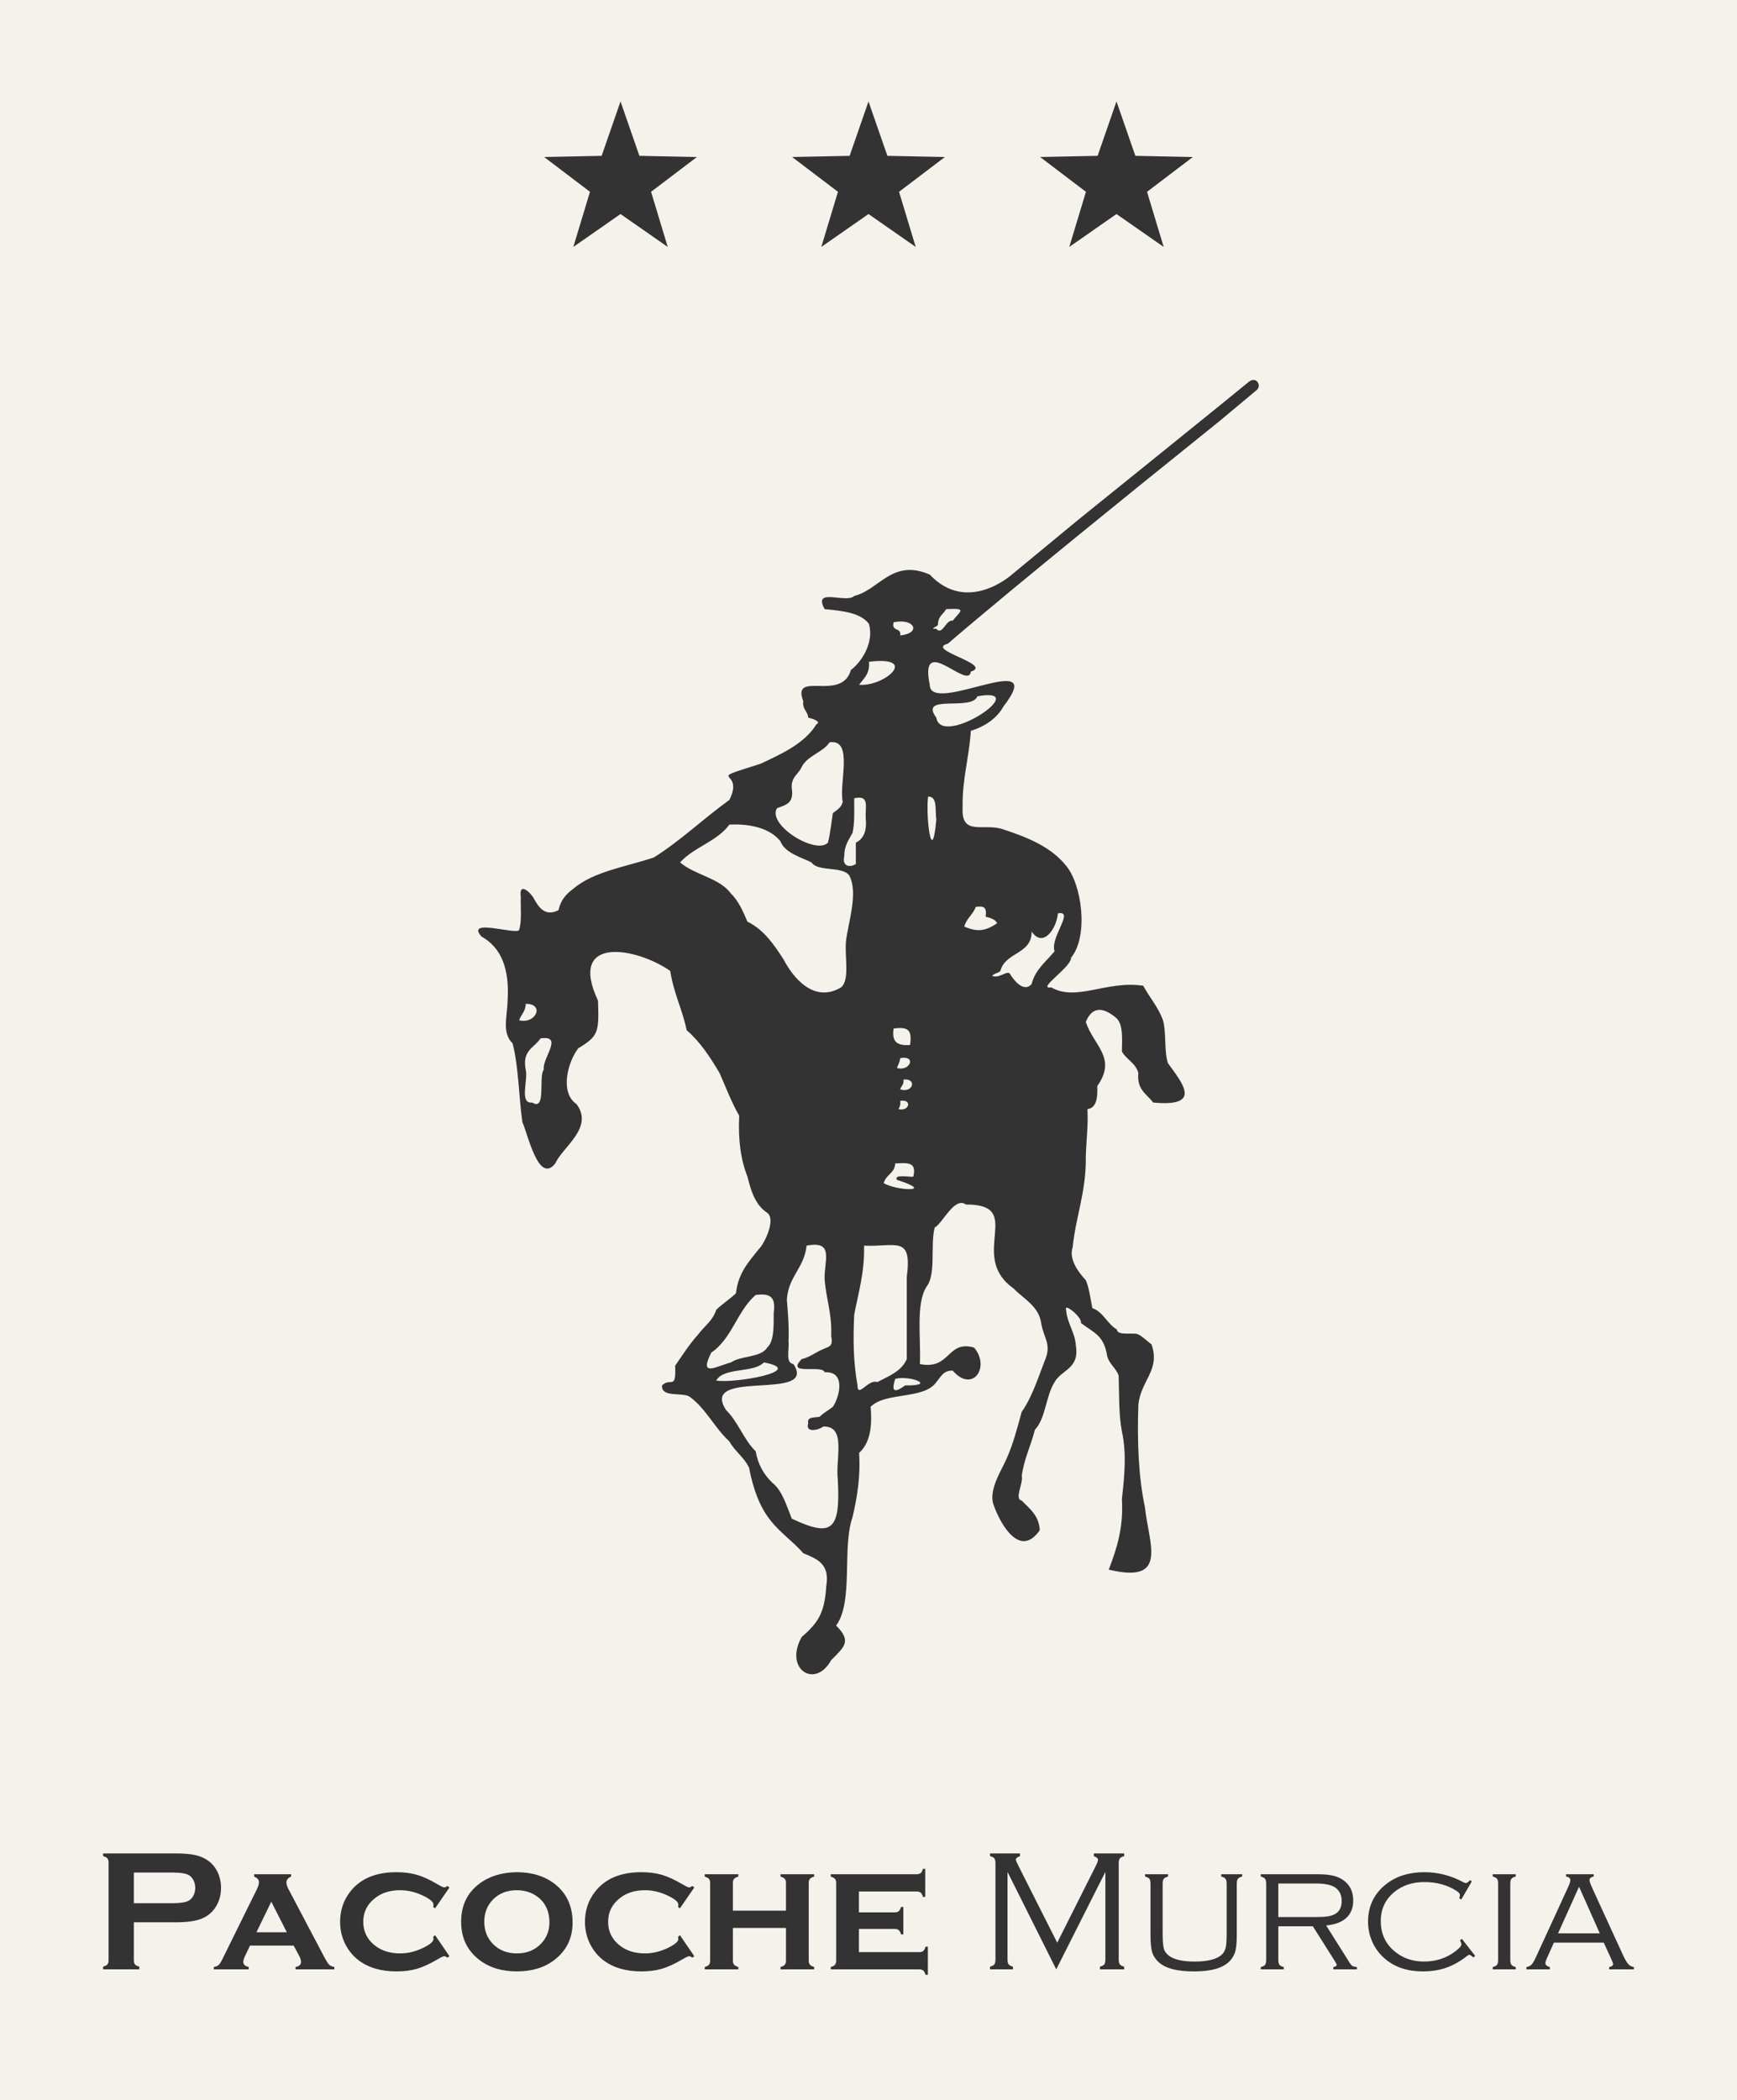 <?xml version="1.0" encoding="UTF-8"?> <svg xmlns="http://www.w3.org/2000/svg" width="225" height="272" viewBox="0 0 225 272" fill="none"><rect x="0" y="0" width="225" height="272" fill="#333333" stroke="none"/><path d="M124.905 120.004C125.185 118.937 126.058 118.439 126.392 117.448C127.518 117.295 127.843 117.557 127.668 118.726C128.251 118.859 128.963 119.077 129.159 119.579C127.698 120.551 126.668 120.771 124.905 120.004ZM68.095 130.013C68.098 130.997 67.484 131.399 67.247 132.145C69.481 132.663 70.555 129.966 68.095 130.013ZM172.925 247.9C173.503 247.577 173.793 247.016 173.793 246.217C173.793 245.447 173.522 244.867 172.98 244.479C172.482 244.12 171.636 243.94 170.442 243.94H165.586V248.285H170.266C171.02 248.285 171.586 248.259 171.964 248.204C172.341 248.149 172.661 248.046 172.925 247.9ZM126.602 90.181C125.876 92.159 118.956 89.801 121.285 92.951C121.925 96.991 134.038 88.84 126.602 90.181ZM121.285 106.157C121.097 105.079 121.496 103.106 120.221 103.174C119.885 105.649 120.713 112.519 121.285 106.157ZM225 0V272H0V0H225ZM134.731 20.337L140.667 24.841L138.51 31.98L144.622 27.72L150.736 31.98L148.579 24.841L154.514 20.337L147.068 20.184L144.622 13.141L142.178 20.184L134.731 20.337ZM102.609 20.337L108.545 24.841L106.388 31.98L112.5 27.72L118.614 31.98L116.457 24.841L122.393 20.337L114.946 20.184L112.5 13.141L110.056 20.184L102.609 20.337ZM70.487 20.337L76.423 24.841L74.266 31.98L80.378 27.72L86.492 31.98L84.335 24.841L90.271 20.337L82.824 20.184L80.378 13.141L77.933 20.184L70.487 20.337ZM27.817 247.163C28.359 246.4 28.63 245.513 28.63 244.501C28.63 243.797 28.488 243.129 28.202 242.499C27.916 241.89 27.521 241.399 27.015 241.025C26.525 240.666 25.959 240.412 25.318 240.266C24.677 240.119 23.811 240.046 22.72 240.046H13.359V240.398C13.623 240.471 13.806 240.566 13.909 240.684C14.011 240.801 14.062 240.973 14.062 241.201V253.916C14.062 254.136 14.011 254.305 13.909 254.422C13.806 254.54 13.623 254.635 13.359 254.708V255.06H18.04V254.708C17.783 254.642 17.602 254.55 17.496 254.429C17.39 254.308 17.336 254.136 17.336 253.916V248.966H22.72C24.104 248.966 25.183 248.831 25.955 248.556C26.728 248.281 27.349 247.815 27.817 247.163ZM43.308 254.753C43.008 254.694 42.785 254.595 42.638 254.456C42.491 254.313 42.29 254.001 42.034 253.521L37.376 244.688C37.192 244.336 37.101 244.039 37.101 243.797C37.101 243.46 37.302 243.21 37.705 243.049V242.741H32.926V243.049C33.336 243.218 33.541 243.452 33.541 243.753C33.541 244.01 33.457 244.31 33.289 244.655L28.795 253.763C28.612 254.13 28.453 254.375 28.317 254.5C28.182 254.625 27.975 254.709 27.697 254.753V255.061H32.217V254.753C31.749 254.658 31.514 254.434 31.514 254.082C31.514 253.899 31.591 253.646 31.745 253.323L32.382 251.981H38.04L38.719 253.242C38.903 253.58 38.994 253.858 38.994 254.086C38.994 254.452 38.756 254.672 38.282 254.753V255.061H43.308V254.753ZM56.151 246.671C56.151 246.701 56.147 246.748 56.14 246.815C56.133 246.836 56.126 246.891 56.118 246.976L56.36 247.152L58.217 244.457L57.964 244.259C57.788 244.384 57.649 244.446 57.546 244.446C57.422 244.446 57.133 244.31 56.678 244.039C55.682 243.452 54.794 243.045 54.014 242.818C53.234 242.591 52.342 242.477 51.339 242.477C48.629 242.477 46.618 243.342 45.307 245.073C44.472 246.18 44.055 247.456 44.055 248.901C44.055 249.95 44.282 250.921 44.736 251.816C45.161 252.644 45.732 253.334 46.45 253.884C47.717 254.844 49.354 255.325 51.361 255.325C52.364 255.325 53.251 255.211 54.02 254.984C54.789 254.757 55.675 254.35 56.678 253.763C57.132 253.492 57.422 253.356 57.546 253.356C57.649 253.356 57.788 253.418 57.964 253.543L58.217 253.356L56.36 250.639L56.118 250.826C56.14 251.017 56.151 251.119 56.151 251.134C56.151 251.442 55.748 251.801 54.943 252.212C53.91 252.732 52.873 252.993 51.833 252.993C50.508 252.993 49.409 252.648 48.538 251.951C47.549 251.163 47.054 250.144 47.054 248.901C47.054 247.665 47.549 246.653 48.538 245.865C49.402 245.161 50.501 244.809 51.833 244.809C52.786 244.809 53.73 245.025 54.668 245.454C55.657 245.909 56.151 246.312 56.151 246.671ZM74.169 249C74.169 246.851 73.387 245.176 71.827 243.973C70.521 242.976 68.892 242.477 66.934 242.477C64.999 242.499 63.382 242.998 62.086 243.973C60.516 245.154 59.733 246.796 59.733 248.901C59.733 250.984 60.516 252.626 62.086 253.829C63.375 254.826 64.999 255.325 66.956 255.325C68.914 255.325 70.536 254.826 71.827 253.829C73.387 252.626 74.169 251.017 74.169 249ZM87.869 246.671C87.869 246.701 87.865 246.748 87.858 246.815C87.85 246.836 87.843 246.891 87.836 246.976L88.077 247.152L89.934 244.457L89.681 244.259C89.506 244.384 89.366 244.446 89.264 244.446C89.139 244.446 88.85 244.31 88.396 244.039C87.4 243.452 86.512 243.045 85.732 242.818C84.952 242.591 84.06 242.477 83.057 242.477C80.347 242.477 78.336 243.342 77.025 245.073C76.19 246.18 75.773 247.456 75.773 248.901C75.773 249.95 76 250.921 76.454 251.816C76.879 252.644 77.45 253.334 78.168 253.884C79.435 254.844 81.072 255.325 83.079 255.325C84.082 255.325 84.968 255.211 85.737 254.984C86.506 254.757 87.393 254.35 88.396 253.763C88.85 253.492 89.139 253.356 89.264 253.356C89.366 253.356 89.506 253.418 89.681 253.543L89.934 253.356L88.077 250.639L87.836 250.826C87.858 251.017 87.869 251.119 87.869 251.134C87.869 251.442 87.466 251.801 86.66 252.212C85.627 252.732 84.591 252.993 83.551 252.993C82.225 252.993 81.127 252.648 80.255 251.951C79.266 251.163 78.772 250.144 78.772 248.901C78.772 247.665 79.266 246.653 80.255 245.865C81.119 245.161 82.218 244.809 83.551 244.809C84.503 244.809 85.448 245.025 86.386 245.454C87.374 245.909 87.869 246.312 87.869 246.671ZM105.458 242.741H101.107V243.049C101.378 243.13 101.563 243.229 101.662 243.346C101.761 243.463 101.81 243.636 101.81 243.863V247.46H94.933V243.863C94.933 243.636 94.984 243.46 95.087 243.342C95.189 243.221 95.372 243.123 95.636 243.049V242.741H91.285V243.049C91.549 243.13 91.732 243.229 91.835 243.346C91.937 243.464 91.988 243.636 91.988 243.863V253.939C91.988 254.166 91.935 254.342 91.829 254.467C91.723 254.592 91.542 254.687 91.285 254.753V255.061H95.636V254.753C95.372 254.672 95.189 254.573 95.087 254.452C94.984 254.331 94.933 254.155 94.933 253.928V249.693H101.81V253.939C101.81 254.166 101.757 254.342 101.651 254.466C101.545 254.591 101.363 254.687 101.107 254.752V255.06H105.458V254.752C105.194 254.672 105.011 254.573 104.909 254.452C104.806 254.331 104.755 254.155 104.755 253.927V243.863C104.755 243.635 104.806 243.463 104.909 243.342C105.011 243.221 105.194 243.122 105.458 243.049V242.741ZM120.19 252.124H119.883C119.81 252.391 119.713 252.575 119.592 252.677C119.471 252.776 119.297 252.828 119.07 252.828H111.259V249.825H115.895C116.129 249.825 116.307 249.88 116.428 249.982C116.549 250.089 116.645 250.268 116.719 250.529H117.015V246.976H116.719C116.638 247.24 116.537 247.423 116.417 247.526C116.296 247.629 116.122 247.68 115.895 247.68H111.259V244.974H118.729C118.964 244.974 119.141 245.025 119.262 245.128C119.383 245.227 119.48 245.41 119.553 245.678H119.85V242.037H119.553C119.48 242.301 119.383 242.484 119.262 242.587C119.141 242.69 118.964 242.741 118.729 242.741H107.611V243.049C107.875 243.13 108.058 243.229 108.16 243.346C108.263 243.463 108.314 243.636 108.314 243.863V253.939C108.314 254.166 108.261 254.342 108.155 254.466C108.049 254.591 107.867 254.687 107.611 254.752V255.06H119.07C119.297 255.06 119.473 255.115 119.597 255.222C119.722 255.328 119.817 255.508 119.883 255.764H120.19L120.19 252.124ZM145.613 240.046H141.689V240.398C142.048 240.523 142.227 240.68 142.227 240.871C142.227 241.018 142.139 241.267 141.964 241.619L136.945 251.607L131.948 241.707C131.706 241.23 131.587 240.948 131.587 240.86C131.587 240.677 131.764 240.523 132.123 240.398V240.046H128.243V240.398C128.522 240.464 128.708 240.563 128.804 240.691C128.899 240.82 128.947 241.036 128.947 241.344V253.762C128.947 254.071 128.899 254.287 128.804 254.411C128.708 254.536 128.522 254.635 128.243 254.708V255.06H131.21V254.708C130.931 254.635 130.745 254.536 130.649 254.408C130.554 254.279 130.507 254.063 130.507 253.762V242.436L136.818 255.06L143.185 242.436V253.762C143.185 254.07 143.139 254.287 143.048 254.411C142.956 254.536 142.767 254.635 142.482 254.708V255.06H145.613V254.708C145.334 254.635 145.148 254.536 145.052 254.408C144.957 254.279 144.91 254.063 144.91 253.762V241.344C144.91 241.036 144.957 240.819 145.052 240.695C145.148 240.57 145.334 240.471 145.613 240.398V240.046ZM160.906 242.741H158.192V243.038C158.471 243.111 158.657 243.214 158.753 243.342C158.848 243.471 158.895 243.683 158.895 243.984V250.309C158.895 251.203 158.859 251.83 158.785 252.186C158.712 252.542 158.562 252.839 158.335 253.081C157.712 253.726 156.519 254.049 154.754 254.049C153.157 254.049 152.029 253.785 151.37 253.257C151.047 253.007 150.839 252.699 150.743 252.329C150.648 251.959 150.601 251.284 150.601 250.309V243.984C150.601 243.683 150.648 243.471 150.743 243.342C150.839 243.214 151.025 243.111 151.304 243.038V242.741H148.326V243.038C148.605 243.111 148.792 243.21 148.887 243.335C148.982 243.46 149.029 243.676 149.029 243.984V250.628C149.029 251.625 149.101 252.362 149.244 252.839C149.387 253.315 149.667 253.744 150.084 254.126C150.949 254.925 152.457 255.325 154.611 255.325C156.112 255.325 157.291 255.138 158.148 254.764C159.005 254.39 159.595 253.807 159.917 253.015C160.107 252.553 160.203 251.757 160.203 250.628V243.984C160.203 243.676 160.25 243.46 160.346 243.335C160.441 243.21 160.628 243.111 160.906 243.038V242.741ZM161.708 49.496C160.701 50.361 139.581 67.39 139.581 67.39L131.072 74.416C131.072 74.416 125.312 79.611 120.435 74.417C115.564 72.306 113.92 76.389 110.646 77.187C109.618 78.205 105.222 76.012 106.82 78.891C109.089 79.105 111.484 79.347 112.562 80.808C113.23 83.2 111.649 85.686 110.222 86.773C109.013 90.992 102.499 86.723 104.052 90.821C103.907 91.903 104.635 92.07 104.691 92.952C105.053 93.011 106.506 93.454 105.757 93.802C104.218 96.298 101.28 97.623 98.521 98.915C90.828 101.371 96.579 99.404 94.48 103.603C91.139 106.001 88.211 108.843 84.692 111.058C81.061 112.268 76.896 112.867 74.266 115.102C73.36 115.774 72.624 116.56 72.35 117.872C70.574 118.804 69.74 117.422 69.158 116.384C68.885 115.79 67.175 114.016 67.459 116.168C67.419 117.616 67.61 119.304 67.246 120.429C67.058 121.164 60.231 118.841 62.352 121.281C64.899 122.712 66.007 125.378 65.756 129.589C65.689 131.763 64.995 133.748 66.395 135.126C67.189 138.15 67.187 142.024 67.671 145.354C68.353 146.788 69.753 153.459 71.927 150.678C72.868 148.548 76.944 146.066 74.692 143.011C72.445 141.492 73.583 137.466 74.904 135.767C77.487 134.2 77.618 133.751 77.457 129.589C73.478 121.087 82.43 122.682 86.82 125.754C87.248 128.604 88.384 130.709 88.947 133.425C90.697 134.934 91.991 136.917 93.202 138.963C94.03 140.817 94.766 142.813 95.754 144.499C95.594 147.643 95.969 150.245 96.817 152.379C97.293 154.345 97.891 156.11 99.374 157.069C100.58 157.952 98.94 161.194 98.31 161.753C97.006 163.414 95.625 164.827 95.329 167.508C94.522 168.262 93.573 168.869 92.776 169.638C92.333 171.056 91.22 171.774 90.434 172.833C89.324 174.062 88.413 175.496 87.456 176.878C87.587 180.17 86.904 178.309 85.756 179.436C85.634 181.088 88.512 180.252 89.372 180.925C91.463 182.459 92.58 184.96 94.479 186.679C95.171 187.963 96.4 188.743 97.03 190.087C97.547 192.776 98.368 195.121 99.797 196.9C101.042 198.503 102.734 199.644 104.052 201.162C105.782 201.893 107.523 202.482 107.031 205.423C106.798 209.031 105.946 210.157 103.842 212.025C101.518 216.155 105.585 218.814 107.668 215.008C109.343 213.313 110.367 212.576 108.307 210.534C110.59 207.424 109.04 200.452 110.435 196.476C111.005 194.003 111.477 191.401 111.284 188.169C112.625 186.957 113.018 184.971 112.774 182.202C114.715 180.236 119.664 181.3 121.285 179.007C121.828 178.383 122.196 177.456 123.412 177.517C125.988 180.483 128.316 177.047 126.179 174.535C122.631 173.512 123.163 177.462 119.157 176.666C119.302 173.18 118.612 168.887 120.008 166.654C121.298 165.024 120.472 161.295 121.074 158.986C122.05 158.51 123.652 154.909 125.116 156.004C132.935 155.959 125.266 162.623 131.287 166.866C132.597 168.264 134.63 169.145 134.9 171.55C135.275 173.432 136.23 174.133 135.328 176.24C134.435 178.533 133.673 180.981 132.35 182.842C131.783 184.904 131.245 186.991 130.434 188.809C129.838 190.292 127.94 192.992 128.732 194.982C129.665 197.586 132.17 201.83 134.688 198.178C134.566 196.216 133.355 195.411 132.35 194.348C131.337 194.144 132.578 192.137 132.35 191.152C132.663 188.898 133.539 187.241 134.049 185.185C135.461 183.701 135.468 180.761 136.604 179.007C137.497 177.38 139.826 177.311 139.369 174.323C139.244 172.474 138.244 171.463 138.092 169.639C137.749 168.636 140.246 170.64 140.009 171.34C141.716 172.646 142.987 172.921 143.412 175.6C143.674 176.675 144.553 177.16 144.902 178.158C144.985 180.656 144.902 183.236 145.327 185.398C145.954 188.286 145.652 191.165 145.327 194.133C145.548 197.984 144.616 200.656 143.624 203.29C151.424 205.169 148.804 199.974 148.305 195.198C147.484 191.341 147.291 186.824 147.455 181.99C147.71 178.848 150.359 177.448 149.156 174.11C148.599 173.717 148.086 173.145 147.455 172.834C146.929 172.509 144.677 173.068 144.688 172.192C143.431 171.489 142.939 169.931 141.497 169.422C141.244 168.196 141.096 166.826 140.647 165.803C139.78 164.877 138.401 163.117 138.945 161.542C139.36 157.478 140.709 154.375 140.647 149.827C140.702 147.753 140.969 145.887 140.861 143.647C142.074 143.482 142.188 142.101 142.135 140.664C144.709 136.976 141.694 135.497 140.647 132.36C141.554 130.104 143.16 130.582 144.688 131.93C145.488 132.809 145.347 134.499 145.326 136.191C145.927 137.263 147.074 137.628 147.455 138.963C147.236 141.16 148.538 141.669 149.37 142.794C155.916 143.418 153.06 140.176 151.282 137.685C150.772 136.139 151.099 133.751 150.647 132.144C150.035 130.432 148.902 129.189 148.092 127.671C143.372 126.941 139.442 129.76 136.177 127.884C134.167 128.17 138.783 125.275 138.733 124.052C141.066 121.186 140.106 114.497 138.093 112.123C136.196 109.738 133.23 108.489 130.009 107.435C127.556 106.519 124.507 108.39 124.691 104.668C124.616 100.902 125.541 98.131 125.755 94.655C127.63 94.067 129.126 93.037 130.008 91.459C135.994 83.715 120.452 92.772 120.435 88.691C119.028 81.837 125.451 89.498 125.755 86.986C128.727 86.037 119.746 84.162 122.777 83.366C131.74 75.656 150.221 60.783 150.221 60.783L157.881 54.609C157.881 54.609 162.096 51.091 162.79 50.512C163.483 49.932 162.716 48.631 161.708 49.496ZM175.759 254.764C175.488 254.731 175.3 254.683 175.193 254.624C175.087 254.562 174.979 254.448 174.869 254.28L171.782 249.374C172.932 249.264 173.804 248.938 174.397 248.391C174.99 247.845 175.287 247.097 175.287 246.151C175.287 244.992 174.862 244.112 174.012 243.511C173.624 243.232 173.168 243.034 172.645 242.917C172.121 242.8 171.445 242.741 170.618 242.741H163.312V243.038C163.59 243.111 163.777 243.21 163.872 243.335C163.967 243.46 164.015 243.676 164.015 243.984V253.818C164.015 254.118 163.969 254.335 163.878 254.463C163.786 254.591 163.597 254.69 163.312 254.764V255.061H166.289V254.764C166.011 254.69 165.824 254.591 165.729 254.463C165.634 254.335 165.586 254.118 165.586 253.818V249.484H170.059L172.89 253.961C173.058 254.225 173.143 254.401 173.143 254.489C173.143 254.613 173 254.705 172.714 254.764V255.061H175.759V254.764ZM191.085 253.319L189.371 251.119L189.119 251.284C189.243 251.533 189.305 251.72 189.305 251.845C189.305 252.013 189.075 252.281 188.613 252.648C187.434 253.583 186.046 254.048 184.449 254.048C183.036 254.048 181.82 253.649 180.802 252.849C179.506 251.845 178.857 250.499 178.857 248.812C178.857 247.258 179.443 246 180.615 245.04C181.663 244.182 182.963 243.753 184.515 243.753C186.105 243.753 187.489 244.134 188.668 244.897C188.961 245.087 189.108 245.26 189.108 245.414C189.108 245.516 189.082 245.663 189.031 245.854L189.284 246.019L190.657 243.654L190.393 243.511C190.203 243.76 190.031 243.885 189.877 243.885C189.803 243.885 189.697 243.848 189.558 243.775C187.954 242.909 186.273 242.477 184.515 242.477C182.531 242.477 180.883 242.986 179.572 244.006C177.997 245.238 177.209 246.862 177.209 248.879C177.209 249.942 177.451 250.936 177.934 251.86C178.316 252.585 178.824 253.212 179.462 253.741C180.729 254.797 182.34 255.325 184.296 255.325C185.416 255.325 186.429 255.167 187.333 254.852C188.238 254.536 189.141 254.023 190.042 253.319C190.159 253.224 190.247 253.176 190.305 253.176C190.415 253.176 190.598 253.289 190.855 253.517L191.085 253.319ZM196.337 242.741H193.359V243.038C193.638 243.111 193.824 243.21 193.92 243.335C194.015 243.46 194.062 243.676 194.062 243.984V253.818C194.062 254.118 194.015 254.335 193.92 254.463C193.824 254.591 193.638 254.69 193.359 254.764V255.061H196.337V254.764C196.058 254.69 195.872 254.591 195.776 254.463C195.681 254.335 195.634 254.118 195.634 253.818V243.984C195.634 243.676 195.681 243.46 195.776 243.335C195.872 243.21 196.058 243.111 196.337 243.038V242.741ZM211.641 254.764C211.348 254.72 211.106 254.591 210.916 254.379C210.725 254.166 210.498 253.777 210.234 253.213L206.323 244.688C206.03 244.043 205.884 243.65 205.884 243.511C205.884 243.276 206.067 243.119 206.433 243.038V242.741H202.863V243.038C203.229 243.096 203.412 243.254 203.412 243.511C203.412 243.694 203.298 244.031 203.071 244.523L198.995 253.389C198.768 253.895 198.572 254.239 198.408 254.419C198.243 254.599 198.014 254.712 197.721 254.764V255.061H200.753V254.764C200.371 254.661 200.18 254.485 200.18 254.236C200.18 254.111 200.239 253.92 200.356 253.664L201.282 251.596H207.739L208.689 253.664C208.865 254.06 208.953 254.302 208.953 254.39C208.953 254.566 208.781 254.69 208.438 254.764V255.061H211.641V254.764ZM33.221 250.254H37.154L35.14 246.294L33.221 250.254ZM70.01 134.489C69.206 135.737 67.614 135.993 68.095 138.536C68.444 139.785 67.207 143.017 68.947 142.794C70.799 143.982 69.725 139.388 70.437 138.536C70.199 137.065 73.074 134.026 70.01 134.489ZM201.823 250.397H207.226L204.54 244.358L201.823 250.397ZM24.433 242.84C24.038 242.627 23.339 242.521 22.335 242.521H17.336V246.492H22.335C23.331 246.492 24.031 246.386 24.433 246.173C24.69 246.034 24.897 245.814 25.054 245.509C25.212 245.205 25.291 244.868 25.291 244.501C25.291 244.142 25.212 243.812 25.054 243.507C24.897 243.203 24.69 242.979 24.433 242.84ZM66.945 244.809C65.676 244.809 64.642 245.216 63.843 246.03C63.102 246.792 62.732 247.749 62.732 248.901C62.732 250.045 63.102 250.998 63.843 251.761C64.642 252.582 65.68 252.992 66.956 252.992C68.225 252.992 69.258 252.582 70.058 251.761C70.798 251.005 71.169 250.07 71.169 248.956C71.169 247.746 70.798 246.77 70.058 246.03C69.251 245.23 68.214 244.823 66.945 244.809ZM122.563 78.89C122.204 79.524 121.528 79.824 121.499 80.808C121.612 81.211 120.185 81.399 121.285 81.448C122.097 82.357 122.51 80.22 123.412 80.383C124.42 79.089 125.348 78.751 122.563 78.89ZM105.116 111.694C103.644 110.974 101.686 110.477 101.073 108.929C99.82 107.385 97.447 106.653 94.479 106.798C92.903 108.978 89.881 109.707 88.096 111.694C89.977 113.329 93.231 113.704 94.69 115.743C95.653 116.65 96.248 118.052 96.818 119.363C98.941 120.407 100.259 122.335 101.5 124.264C102.733 126.622 105.423 129.972 108.947 127.884C110.114 126.887 109.393 123.91 109.582 121.922C109.837 119.582 111.215 115.654 110.013 113.399C109.15 112.139 105.939 112.948 105.116 111.694ZM118.308 152.379C118.789 150.388 117.433 150.629 115.965 150.678C115.905 151.963 114.715 152.155 114.476 153.233C116.004 154.208 121.399 154.475 116.179 152.808C115.724 151.994 118.072 152.521 118.308 152.379ZM98.945 176.452C97.595 177.871 93.782 177.031 92.776 178.795C94.9 179.227 104.753 177.548 98.945 176.452ZM99.374 174.535C100.282 173.702 100.218 171.81 100.221 170.062C100.498 168.044 99.875 167.454 97.881 167.72C95.497 169.771 94.792 173.408 92.137 175.177C90.502 178.429 92.704 176.979 94.69 176.452C95.935 175.568 98.573 175.851 99.374 174.535ZM107.244 109.14C107.55 107.953 107.682 106.597 107.883 105.304C108.383 104.934 109.042 104.555 109.16 103.815C108.649 101.421 110.615 95.666 107.454 96.146C106.554 97.491 104.6 97.836 103.842 99.341C103.44 100.271 102.429 100.642 102.565 102.108C102.853 104.032 101.839 104.238 100.65 104.668C99.319 106.814 105.67 110.756 107.244 109.14ZM130.858 126.182C131.345 126.995 132.63 128.588 133.627 127.458C134.101 125.544 135.536 124.523 136.604 123.198C135.973 121.435 139.266 117.851 137.03 118.297C136.878 120.218 135.138 122.858 133.627 120.644C133.67 123.633 130.215 123.266 129.584 125.754C129.329 126.026 128.706 126.093 128.517 126.393C129.461 126.787 130.582 125.538 130.858 126.182ZM117.458 176.027C117.458 172.479 117.458 168.926 117.458 165.377C118.192 159.91 115.992 161.525 111.924 161.329C112.006 164.821 111.191 167.411 110.646 170.274C110.495 173.763 110.541 176.366 111.075 179.435C111.082 181.146 112.498 178.548 113.627 179.007C115.135 178.218 116.75 177.629 117.458 176.027ZM115.965 178.583C115.346 180.453 116.043 180.301 117.244 179.435C121.509 179.481 117.782 178.084 115.965 178.583ZM106.18 183.483C106.661 182.993 107.344 182.642 107.883 182.202C108.773 180.88 109.583 177.555 106.821 177.729C106.525 176.688 101.693 178.236 103.842 176.028C104.924 175.779 105.652 175.125 106.605 174.746C107.32 174.374 107.962 174.483 107.668 173.044C107.788 170.225 107.041 168.28 106.821 165.803C106.69 163.355 108.181 160.607 104.477 161.33C104.191 164.226 102.084 165.331 101.925 168.355C102.062 170.059 102.219 171.757 102.137 173.683C102.27 174.767 101.688 176.533 102.776 176.665C106.031 181.604 90.47 177.145 94.055 182.631C95.596 184.114 96.342 186.471 97.882 187.957C98.206 189.737 98.947 190.964 100.008 192.005C101.34 193.043 101.872 195 102.566 196.689C107.732 199.121 108.896 198.29 108.52 191.575C108.198 188.951 109.702 184.618 106.605 184.761C106.308 185.118 104.243 185.728 104.692 184.333C104.468 183.437 105.614 183.631 106.18 183.483ZM116.606 142.581C116.686 143.097 116.534 143.356 116.394 143.647C117.812 143.995 118.188 142.307 116.606 142.581ZM117.029 139.815C117.126 140.472 116.722 140.652 116.606 141.093C118.293 141.624 118.812 139.619 117.029 139.815ZM116.606 137.045C116.565 137.561 116.324 137.91 116.18 138.321C117.877 138.816 118.775 136.645 116.606 137.045ZM115.753 133.208C115.476 134.979 116.258 135.462 117.883 135.34C118.172 133.384 117.635 132.955 115.753 133.208ZM112.561 85.708C112.699 87.283 111.876 87.855 111.285 88.691C114.588 88.969 119.139 84.914 112.561 85.708ZM116.606 82.302C119.398 82.003 118.469 80.016 115.753 80.595C115.418 81.862 116.804 81.213 116.606 82.302ZM110.86 111.907C110.86 110.991 110.86 110.057 110.86 109.14C111.872 108.636 112.311 107.623 112.138 105.944C112.058 104.484 112.684 102.929 110.646 103.386C110.651 104.954 110.72 106.585 110.435 107.862C109.975 108.737 109.352 109.495 109.369 110.841C109.034 112.223 110.059 112.397 110.86 111.907Z" fill="#F5F1EB"></path></svg> 